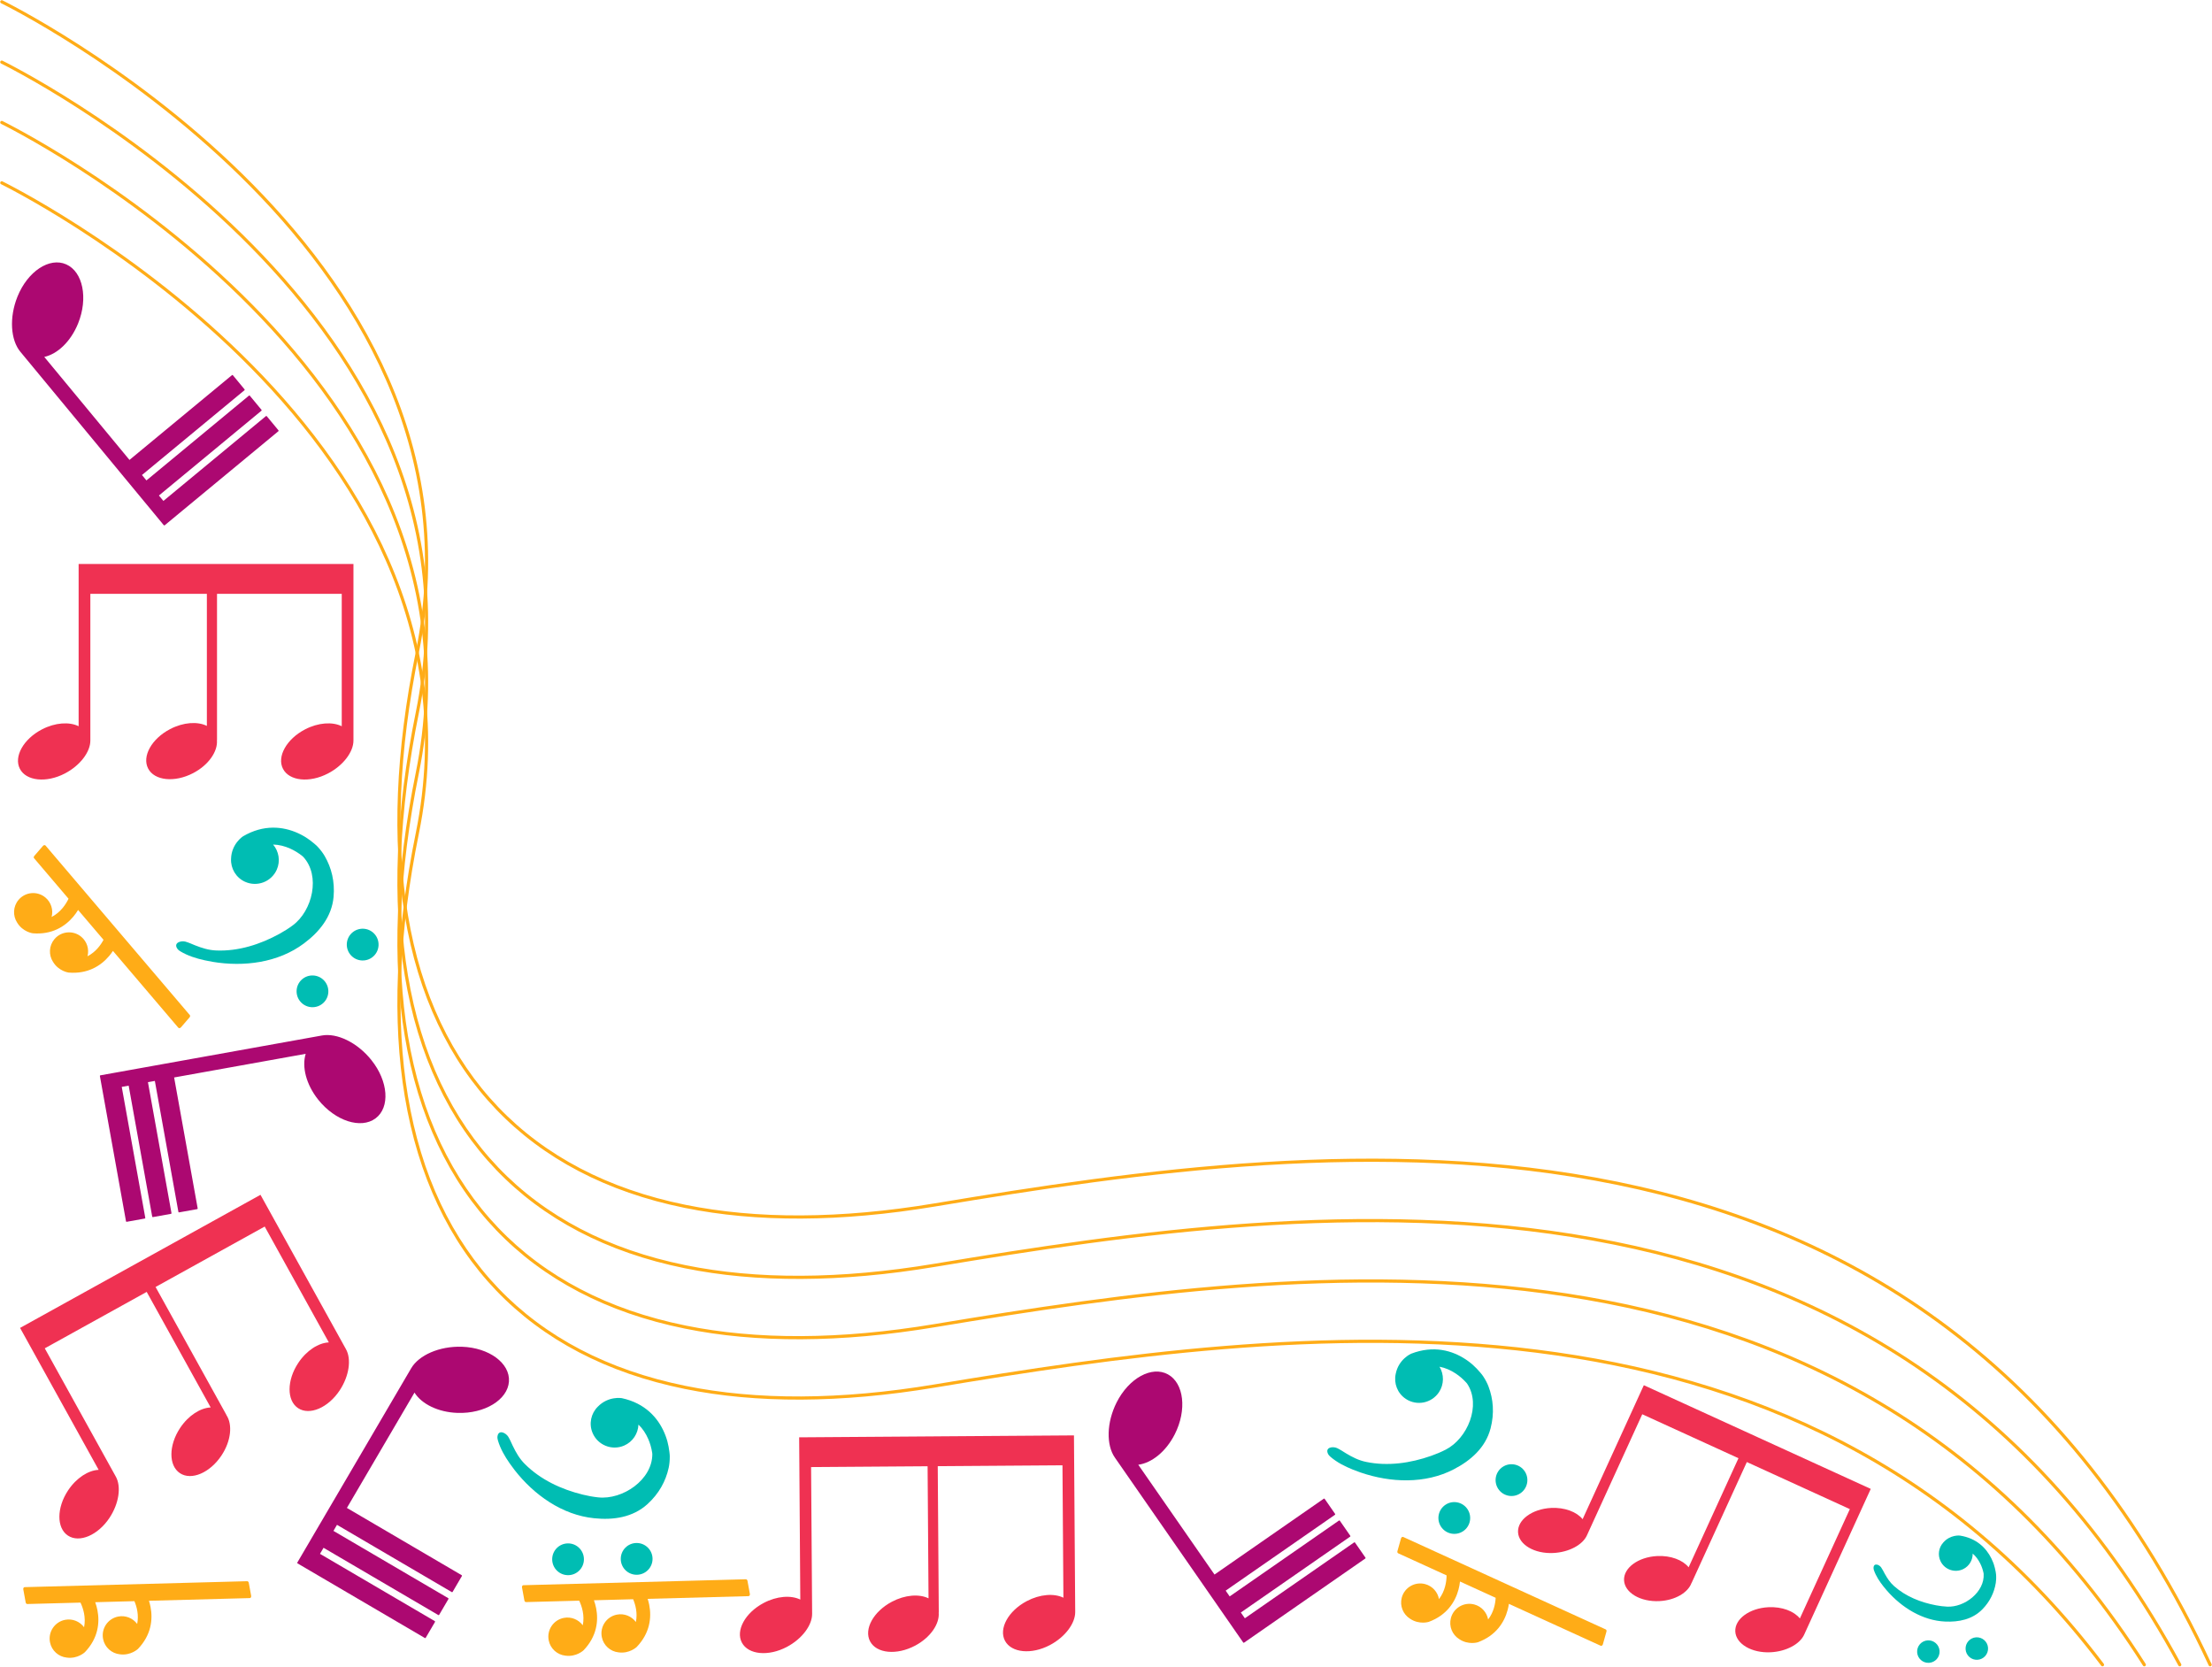 <?xml version="1.0" encoding="UTF-8"?>
<!DOCTYPE svg PUBLIC '-//W3C//DTD SVG 1.0//EN'
          'http://www.w3.org/TR/2001/REC-SVG-20010904/DTD/svg10.dtd'>
<svg clip-rule="evenodd" fill-rule="evenodd" height="2486.0" image-rendering="optimizeQuality" preserveAspectRatio="xMidYMid meet" shape-rendering="geometricPrecision" text-rendering="geometricPrecision" version="1.0" viewBox="-0.3 -0.3 3299.7 2486.0" width="3299.7" xmlns="http://www.w3.org/2000/svg" xmlns:xlink="http://www.w3.org/1999/xlink" zoomAndPan="magnify"
><g
  ><g fill-rule="nonzero"
    ><g id="change1_1"
      ><path d="M323.42 841.01l-206.43 0 0 242.01c-13.8,-6.86 -34.88,-5.61 -54.74,4.71 -27.6,14.35 -42.31,40.71 -32.87,58.86 9.44,18.17 39.47,21.26 67.06,6.91 23.03,-11.98 38.15,-32.37 38.04,-49.26l0 -218.75 173.8 0 0 197.03c-13.8,-6.86 -34.89,-5.61 -54.75,4.72 -27.6,14.35 -42.31,40.7 -32.87,58.86 9.44,18.16 39.47,21.25 67.06,6.9 23.03,-11.97 37.03,-32.3 35.56,-49.26l0.14 0 0 -218.25 186.06 0 0 197.53c-13.8,-6.86 -34.91,-5.61 -54.75,4.71 -27.61,14.35 -42.32,40.71 -32.88,58.86 9.46,18.17 39.45,21.26 67.06,6.91 23.03,-11.98 38.14,-32.37 38.03,-49.26l0 -263.23 -203.52 0z" fill="#ef3152"
      /></g
      ><g id="change2_1"
      ><path d="M364.42 581.75c0.37,-0.31 0.43,-0.87 0.11,-1.25l-17.49 -21.15c-0.31,-0.37 -0.87,-0.43 -1.25,-0.12l-152.94 126.52 -127.1 -153.65c19.63,-4.25 39.55,-22.91 50.47,-49.97 15.17,-37.6 7.21,-77.04 -17.76,-88.09 -24.98,-11.06 -57.51,10.47 -72.68,48.07 -12.66,31.38 -10.23,64.97 4.36,82.4l145.83 176.29c0.01,0.01 0,0.03 0.01,0.04l17.5 21.15c0.01,0.02 0.03,0.01 0.04,0.03l7.75 9.37c0.01,0.01 0.01,0.03 0.02,0.04l17.49 21.15c0.01,0.01 0.03,0.01 0.04,0.02l7.75 9.37c0.01,0.02 0.01,0.03 0.02,0.04l17.49 21.16c0.31,0.37 0.87,0.43 1.25,0.12l169.69 -140.37c0.37,-0.31 0.43,-0.87 0.12,-1.24l-17.5 -21.16c-0.31,-0.37 -0.87,-0.42 -1.25,-0.11l-152.94 126.51 -6.68 -8.07 152.95 -126.51c0.37,-0.31 0.43,-0.87 0.11,-1.25l-17.49 -21.15c-0.31,-0.38 -0.87,-0.43 -1.25,-0.12l-152.94 126.51 -6.68 -8.07 152.95 -126.51z" fill="#ac0871"
      /></g
      ><g id="change3_2"
      ><path d="M63.77 1261.52l-12.93 15.01c-0.93,1.07 -1.07,2.5 -0.33,3.37l51.44 60.44c-3.94,8.16 -11.71,20.21 -25.25,27.21 2.68,-10.31 -0.53,-21.69 -9.22,-29 -12.05,-10.11 -30.03,-8.55 -40.15,3.51 -8.23,9.8 -8.73,23.54 -2.13,33.76 8.56,14.23 23.36,16.06 23.36,16.06 28.5,2.39 48.18,-10.15 60.52,-24.84 2.74,-3.26 5.08,-6.63 7.12,-9.96l37.91 44.54c-4.26,7.95 -11.77,18.26 -23.88,24.52 2.68,-10.31 -0.53,-21.69 -9.22,-28.99 -12.05,-10.13 -30.03,-8.56 -40.15,3.49 -8.24,9.81 -8.73,23.55 -2.12,33.78 8.55,14.22 23.35,16.05 23.35,16.05 28.5,2.39 48.18,-10.15 60.52,-24.84 2.06,-2.46 3.91,-4.97 5.56,-7.48l97.52 114.58c0.9,1.06 2.74,0.83 3.88,-0.49l12.93 -15.01c0.93,-1.07 1.06,-2.51 0.33,-3.37l-215.18 -252.83c-0.9,-1.07 -2.74,-0.84 -3.88,0.49z" fill="#ffac17"
      /></g
      ><g fill="#00bdb3" id="change4_2"
      ><path d="M556.88 1426.11c9.56,-8.9 10.1,-23.94 1.2,-33.5 -8.9,-9.57 -23.94,-10.11 -33.51,-1.21 -9.61,8.95 -10.1,23.95 -1.2,33.51 8.9,9.56 23.9,10.15 33.51,1.2z"
        /><path d="M482 1495.81c9.56,-8.9 10.05,-23.9 1.15,-33.47 -8.9,-9.56 -23.89,-10.14 -33.46,-1.24 -9.61,8.95 -10.1,23.94 -1.2,33.51 8.9,9.56 23.89,10.14 33.51,1.2z"
        /><path d="M497.31 1337.55c2.01,-22.78 -3.06,-43.39 -13.35,-61.02 -2.2,-3.82 -6.14,-9.25 -10.13,-13.44 -0.08,-0.09 -0.21,-0.23 -0.3,-0.32l-0.04 -0.05c-1.14,-1.31 -2.55,-2.46 -3.87,-3.61 -0.05,-0.05 -0.05,-0.05 -0.09,-0.09l0 0c-0.3,-0.23 -0.55,-0.51 -0.85,-0.74 -4.1,-3.49 -8.43,-6.77 -12.95,-9.62 -1.08,-0.7 -2.16,-1.31 -3.24,-1.92 -2.76,-1.6 -5.66,-3.07 -8.56,-4.36 -21.92,-9.86 -50.95,-13.28 -81.8,4.9 0,0 -17.17,10.97 -17.76,33.62 -0.69,14.15 7.18,27.99 20.92,34.17 17.98,8.08 39.14,0.04 47.22,-17.95 5.79,-12.95 3.15,-27.49 -5.43,-37.61 8.76,0.18 17.35,2.38 25.37,5.97 6.37,2.83 12.35,6.52 17.79,10.81 0.6,0.46 1.16,0.96 1.71,1.47 26.29,28.24 13.89,80.59 -15.6,102.33 -6.24,4.62 -12.87,8.83 -19.69,12.55 -28.7,15.83 -61.44,26.24 -94.32,24.88 -11.26,-0.4 -21.53,-3.68 -31.78,-7.74 -4.64,-1.89 -9.27,-4.03 -14.16,-5.44 -6.62,-1.91 -18.24,1.59 -12.26,10.39 1.13,1.67 2.76,2.96 4.48,3.99 11.12,6.74 23.66,10.63 36.29,13.41 3.93,0.85 7.91,1.65 11.85,2.32 46.52,7.79 97.82,1.44 136.32,-27.43 22.98,-17.14 41.58,-39.8 44.23,-69.47z"
      /></g
      ><g fill="#ffac17" id="change3_1"
      ><path d="M1.31 4.47c-1.17,-0.58 -1.64,-2 -1.06,-3.16 0.58,-1.17 2,-1.64 3.16,-1.06 2.13,1.07 744.65,364.81 621.12,972.97 -30.14,148.38 -34.99,279.4 -16.36,391.17 19.63,117.8 65.35,214.2 135.04,286.99 69.68,72.8 163.38,122.04 278.94,145.52 106.07,21.54 230.58,21.39 371.88,-2.16 298.65,-49.77 669.68,-103.6 1018.64,-32.23 349.23,71.41 676.18,268.14 886.11,719.51 0.55,1.18 0.03,2.59 -1.15,3.13 -1.19,0.55 -2.59,0.03 -3.14,-1.15 -209.17,-449.73 -534.88,-645.72 -882.76,-716.87 -348.14,-71.19 -718.67,-17.44 -1016.93,32.27 -141.86,23.65 -266.94,23.78 -373.58,2.12 -116.54,-23.67 -211.07,-73.37 -281.42,-146.86 -70.35,-73.49 -116.5,-170.74 -136.3,-289.5 -18.71,-112.31 -13.85,-243.9 16.4,-392.86 122.81,-604.6 -616.47,-966.77 -618.59,-967.83z"
        /><path d="M1.31 94.49c-1.17,-0.58 -1.64,-2 -1.06,-3.17 0.58,-1.16 2,-1.63 3.16,-1.05 2.13,1.07 744.65,364.81 621.12,972.98 -30.14,148.37 -34.99,279.39 -16.36,391.16 19.63,117.8 65.35,214.2 135.04,286.99 69.68,72.8 163.38,122.04 278.94,145.52 106.07,21.54 230.58,21.39 371.88,-2.16 288.28,-48.05 644,-99.83 982.21,-39.15 338.47,60.73 659.26,234.05 877.16,636.28 0.61,1.15 0.18,2.58 -0.97,3.2 -1.15,0.62 -2.58,0.19 -3.2,-0.96 -217.07,-400.72 -536.64,-573.38 -873.82,-633.88 -337.44,-60.54 -692.69,-8.81 -980.61,39.17 -141.86,23.65 -266.94,23.78 -373.58,2.12 -116.54,-23.67 -211.07,-73.37 -281.42,-146.86 -70.35,-73.49 -116.5,-170.74 -136.3,-289.5 -18.71,-112.31 -13.85,-243.9 16.4,-392.86 122.81,-604.6 -616.47,-966.77 -618.59,-967.83z"
        /><path d="M1.31 184.51c-1.17,-0.58 -1.64,-2 -1.06,-3.16 0.58,-1.17 2,-1.64 3.16,-1.06 2.13,1.07 744.65,364.81 621.12,972.98 -30.14,148.38 -34.99,279.39 -16.36,391.16 19.63,117.8 65.35,214.2 135.04,287 69.68,72.79 163.38,122.03 278.94,145.51 106.07,21.54 230.58,21.39 371.88,-2.16 277.01,-46.16 616.28,-95.78 942.43,-45.75 326.43,50.07 639.61,199.91 863.97,552.71 0.7,1.1 0.37,2.57 -0.74,3.27 -1.1,0.7 -2.56,0.37 -3.26,-0.73 -223.48,-351.43 -535.47,-500.68 -860.67,-550.57 -325.48,-49.93 -664.3,-0.37 -940.96,45.74 -141.86,23.64 -266.94,23.77 -373.58,2.11 -116.54,-23.67 -211.07,-73.37 -281.42,-146.86 -70.35,-73.49 -116.5,-170.74 -136.3,-289.49 -18.71,-112.32 -13.85,-243.91 16.4,-392.87 122.81,-604.6 -616.47,-966.77 -618.59,-967.83z"
        /><path d="M1.31 274.53c-1.17,-0.58 -1.64,-2 -1.06,-3.16 0.58,-1.17 2,-1.64 3.16,-1.06 2.13,1.07 744.65,364.81 621.12,972.98 -30.14,148.38 -34.99,279.39 -16.36,391.16 19.63,117.8 65.35,214.2 135.04,287 69.68,72.79 163.38,122.03 278.94,145.51 106.07,21.54 230.58,21.39 371.88,-2.16 264.56,-44.09 585.92,-91.33 898.44,-51.89 312.75,39.47 616.52,165.71 845.47,468.67 0.78,1.04 0.58,2.53 -0.46,3.32 -1.05,0.78 -2.53,0.58 -3.32,-0.47 -228.04,-301.76 -530.68,-427.52 -842.29,-466.84 -311.84,-39.35 -632.81,7.83 -897.07,51.88 -141.86,23.64 -266.94,23.77 -373.58,2.11 -116.54,-23.67 -211.07,-73.37 -281.42,-146.86 -70.35,-73.49 -116.5,-170.74 -136.3,-289.49 -18.71,-112.32 -13.85,-243.91 16.4,-392.87 122.81,-604.6 -616.47,-966.77 -618.59,-967.83z"
      /></g
      ><g id="change2_2"
      ><path d="M265.82 1807.48c0.08,0.48 0.54,0.8 1.02,0.71l27.02 -4.85c0.48,-0.09 0.8,-0.55 0.72,-1.03l-35.13 -195.36 196.26 -35.28c-5.94,19.18 0.54,45.69 18.75,68.5 25.32,31.67 63.58,44.11 85.46,27.78 21.9,-16.34 19.12,-55.25 -6.19,-86.93 -21.12,-26.43 -51.58,-40.8 -73.92,-36.65l-225.19 40.49c-0.01,0 -0.02,-0.01 -0.04,-0.01l-27.02 4.86c-0.01,0 -0.02,0.02 -0.03,0.02l-11.97 2.15c-0.02,0 -0.03,-0.01 -0.05,0l-27.01 4.85c-0.02,0.01 -0.03,0.02 -0.04,0.02l-11.97 2.16c-0.02,0 -0.03,-0.01 -0.04,-0.01l-27.02 4.86c-0.48,0.08 -0.8,0.54 -0.72,1.02l38.97 216.75c0.09,0.47 0.55,0.8 1.03,0.71l27.02 -4.86c0.48,-0.08 0.8,-0.55 0.71,-1.02l-35.12 -195.36 10.31 -1.85 35.12 195.35c0.08,0.48 0.54,0.8 1.03,0.72l27.02 -4.86c0.48,-0.09 0.8,-0.55 0.71,-1.03l-35.12 -195.35 10.3 -1.86 35.13 195.36z" fill="#ac0871"
      /></g
      ><g id="change1_2"
      ><path d="M210.23 1880.54l-180.59 99.99 117.23 211.73c-15.4,0.68 -33.24,11.98 -45.61,30.64 -17.2,25.92 -17.3,56.1 -0.25,67.41 17.06,11.32 44.82,-0.52 62.01,-26.44 14.35,-21.63 17.7,-46.79 9.43,-61.53l-105.96 -191.36 152.04 -84.18 95.44 172.37c-15.4,0.68 -33.24,11.98 -45.61,30.64 -17.19,25.92 -17.3,56.1 -0.24,67.41 17.05,11.32 44.82,-0.52 62.01,-26.44 14.35,-21.63 16.74,-46.2 7.25,-60.32l0.11 -0.06 -105.71 -190.94 162.78 -90.13 95.68 172.81c-15.4,0.69 -33.27,12 -45.62,30.65 -17.2,25.92 -17.31,56.11 -0.25,67.42 17.07,11.3 44.8,-0.52 62.01,-26.45 14.35,-21.63 17.69,-46.79 9.41,-61.51l-127.51 -230.29 -178.05 98.58z" fill="#ef3152"
      /></g
      ><g id="change3_3"
      ><path d="M34.44 2370.54l3.57 19.49c0.25,1.39 1.28,2.4 2.42,2.37l79.34 -2.11c3.88,8.19 8.38,21.8 5.34,36.73 -6.35,-8.55 -17.22,-13.2 -28.37,-11.02 -15.44,3.04 -25.5,18.01 -22.46,33.46 2.46,12.56 12.85,21.57 24.95,22.85 16.45,2.26 27.16,-8.12 27.16,-8.12 19.75,-20.68 22.34,-43.87 18.64,-62.7 -0.82,-4.18 -1.97,-8.12 -3.29,-11.79l58.47 -1.56c3.52,8.31 6.83,20.62 4.11,33.97 -6.35,-8.55 -17.23,-13.2 -28.37,-11.01 -15.44,3.03 -25.5,18.01 -22.47,33.45 2.47,12.57 12.86,21.57 24.97,22.85 16.44,2.26 27.15,-8.11 27.15,-8.11 19.75,-20.69 22.33,-43.88 18.64,-62.7 -0.62,-3.15 -1.42,-6.16 -2.33,-9.03l150.4 -4.01c1.4,-0.04 2.37,-1.61 2.06,-3.33l-3.57 -19.49c-0.26,-1.39 -1.29,-2.4 -2.42,-2.37l-331.89 8.86c-1.39,0.03 -2.36,1.61 -2.05,3.32z" fill="#ffac17"
      /></g
      ><g id="change2_3"
      ><path d="M673.65 2374.63c0.42,0.25 0.96,0.11 1.21,-0.31l13.88 -23.69c0.25,-0.42 0.1,-0.96 -0.31,-1.21l-171.25 -100.35 100.82 -172.04c10.71,16.98 35.06,29.31 64.23,30.29 40.52,1.38 74.85,-19.6 76.68,-46.85 1.83,-27.25 -29.54,-50.45 -70.06,-51.82 -33.82,-1.15 -64.54,12.65 -75.92,32.32l-115.68 197.4c0,0.01 -0.02,0.01 -0.03,0.02l-13.88 23.69c-0.01,0.01 0,0.03 -0.01,0.04l-6.15 10.5c0,0.01 -0.02,0.01 -0.03,0.02l-13.88 23.69c-0.01,0.01 0,0.03 -0.01,0.04l-6.15 10.49c0,0.01 -0.02,0.02 -0.03,0.03l-13.88 23.68c-0.25,0.42 -0.1,0.97 0.32,1.21l189.99 111.35c0.42,0.24 0.97,0.1 1.21,-0.32l13.88 -23.68c0.25,-0.42 0.11,-0.97 -0.31,-1.21l-171.25 -100.36 5.29 -9.04 171.25 100.36c0.42,0.25 0.96,0.11 1.21,-0.31l13.88 -23.69c0.25,-0.42 0.11,-0.96 -0.31,-1.21l-171.25 -100.36 5.29 -9.03 171.25 100.35z" fill="#ac0871"
      /></g
      ><g fill="#00bdb3" id="change4_1"
      ><path d="M949.55 2348.78c13.07,-0.08 23.65,-10.78 23.57,-23.85 -0.07,-13.06 -10.78,-23.64 -23.84,-23.56 -13.13,0.07 -23.65,10.78 -23.57,23.84 0.07,13.07 10.71,23.65 23.84,23.57z"
        /><path d="M847.26 2349.38c13.06,-0.08 23.58,-10.78 23.5,-23.84 -0.07,-13.07 -10.71,-23.65 -23.78,-23.57 -13.13,0.07 -23.65,10.78 -23.57,23.84 0.08,13.07 10.72,23.65 23.85,23.57z"
        /><path d="M965.67 2243.27c16.9,-15.4 27.12,-34.01 31.49,-53.94 0.97,-4.3 1.74,-10.97 1.64,-16.75 0,-0.13 0,-0.31 0,-0.44l0 -0.06c0.05,-1.74 -0.21,-3.55 -0.41,-5.29 0,-0.06 0,-0.06 0,-0.12l0 0c-0.06,-0.38 -0.07,-0.75 -0.13,-1.12 -0.65,-5.35 -1.62,-10.7 -3.02,-15.85 -0.32,-1.24 -0.7,-2.43 -1.08,-3.61 -0.95,-3.04 -2.09,-6.08 -3.35,-9 -9.46,-22.09 -28.51,-44.26 -63.52,-51.77 0,0 -20.06,-3.55 -35.83,12.72 -10.09,9.95 -13.67,25.47 -7.74,39.31 7.76,18.12 28.78,26.52 46.91,18.76 13.03,-5.61 20.92,-18.1 21.47,-31.36 6.32,6.06 11.15,13.5 14.62,21.57 2.78,6.39 4.68,13.16 5.78,20 0.13,0.75 0.2,1.49 0.27,2.24 0.22,38.58 -44.34,68.71 -80.77,64.75 -7.72,-0.82 -15.44,-2.21 -22.98,-4.09 -31.85,-7.78 -62.98,-22.28 -86.27,-45.54 -8.01,-7.92 -13.36,-17.29 -18.14,-27.22 -2.14,-4.52 -4.1,-9.24 -6.74,-13.58 -3.58,-5.89 -14.5,-11.18 -16.06,-0.66 -0.3,2 0.03,4.05 0.6,5.98 3.62,12.48 10.22,23.83 17.62,34.43 2.32,3.28 4.71,6.57 7.15,9.73 28.97,37.22 71.03,67.28 118.91,72.1 28.51,2.95 57.55,-1.14 79.58,-21.19z"
      /></g
      ><g id="change3_4"
      ><path d="M778.39 2367.66l3.57 19.49c0.25,1.39 1.28,2.4 2.42,2.37l79.34 -2.11c3.88,8.18 8.38,21.79 5.33,36.73 -6.34,-8.55 -17.21,-13.21 -28.36,-11.02 -15.44,3.03 -25.5,18.01 -22.47,33.46 2.47,12.56 12.86,21.57 24.96,22.85 16.45,2.26 27.16,-8.12 27.16,-8.12 19.74,-20.68 22.34,-43.87 18.64,-62.7 -0.82,-4.18 -1.97,-8.12 -3.29,-11.79l58.47 -1.56c3.52,8.3 6.83,20.61 4.11,33.97 -6.35,-8.55 -17.23,-13.2 -28.36,-11.01 -15.45,3.03 -25.51,18.01 -22.48,33.45 2.47,12.57 12.85,21.57 24.97,22.85 16.44,2.26 27.15,-8.11 27.15,-8.11 19.75,-20.69 22.33,-43.88 18.64,-62.7 -0.62,-3.15 -1.42,-6.16 -2.33,-9.03l150.4 -4.02c1.4,-0.03 2.37,-1.6 2.06,-3.32l-3.57 -19.49c-0.26,-1.39 -1.29,-2.4 -2.42,-2.37l-331.89 8.86c-1.39,0.03 -2.36,1.61 -2.05,3.32z" fill="#ffac17"
      /></g
      ><g id="change1_3"
      ><path d="M1398.25 2142.31l-206.42 1.45 1.7 242.01c-13.84,-6.76 -34.92,-5.37 -54.71,5.1 -27.49,14.54 -42.02,41 -32.45,59.09 9.57,18.09 39.61,20.97 67.11,6.43 22.95,-12.14 37.92,-32.63 37.69,-49.53l-1.54 -218.73 173.79 -1.23 1.39 197.03c-13.85,-6.76 -34.92,-5.37 -54.72,5.1 -27.49,14.54 -42.02,40.99 -32.45,59.09 9.57,18.09 39.62,20.97 67.11,6.43 22.95,-12.14 36.8,-32.56 35.21,-49.51l0.14 0 -1.54 -218.24 186.06 -1.31 1.39 197.52c-13.85,-6.76 -34.95,-5.37 -54.72,5.1 -27.5,14.54 -42.03,41 -32.46,59.09 9.59,18.09 39.6,20.97 67.11,6.43 22.94,-12.14 37.91,-32.63 37.68,-49.53l-1.86 -263.22 -203.51 1.43z" fill="#ef3152"
      /></g
      ><g id="change2_4"
      ><path d="M1991.12 2259.27c0.4,-0.28 0.51,-0.83 0.22,-1.23l-15.65 -22.55c-0.28,-0.4 -0.83,-0.5 -1.23,-0.23l-163.05 113.19 -113.71 -163.8c19.91,-2.58 41.33,-19.5 54.49,-45.55 18.28,-36.19 13.68,-76.15 -10.27,-89.27 -23.96,-13.12 -58.2,5.59 -76.48,41.78 -15.26,30.21 -15.66,63.88 -2.58,82.47l130.46 187.95c0.01,0.01 0,0.03 0.01,0.04l15.66 22.55c0.01,0.02 0.02,0.02 0.03,0.03l6.94 9.99c0,0.01 0,0.03 0.01,0.04l15.65 22.55c0.01,0.01 0.03,0.01 0.04,0.03l6.93 9.99c0.01,0.01 0,0.03 0.01,0.04l15.66 22.55c0.27,0.4 0.83,0.5 1.23,0.22l180.9 -125.57c0.4,-0.28 0.5,-0.83 0.23,-1.23l-15.66 -22.56c-0.28,-0.4 -0.83,-0.5 -1.23,-0.22l-163.05 113.19 -5.98 -8.61 163.06 -113.18c0.4,-0.28 0.5,-0.83 0.22,-1.23l-15.66 -22.56c-0.27,-0.39 -0.83,-0.49 -1.23,-0.22l-163.05 113.19 -5.97 -8.6 163.05 -113.19z" fill="#ac0871"
      /></g
      ><g fill="#00bdb3" id="change4_3"
      ><path d="M2267.52 2227.35c10.89,-7.21 13.89,-21.96 6.68,-32.86 -7.22,-10.89 -21.96,-13.89 -32.86,-6.68 -10.95,7.25 -13.89,21.96 -6.68,32.86 7.22,10.9 21.91,13.93 32.86,6.68z"
        /><path d="M2182.22 2283.82c10.9,-7.21 13.84,-21.92 6.63,-32.82 -7.22,-10.89 -21.91,-13.93 -32.81,-6.71 -10.94,7.25 -13.89,21.96 -6.68,32.85 7.22,10.9 21.91,13.93 32.86,6.68z"
        /><path d="M2223.28 2130.22c5.72,-22.14 4.09,-43.31 -3.16,-62.39 -1.54,-4.13 -4.54,-10.12 -7.79,-14.91 -0.07,-0.11 -0.17,-0.26 -0.24,-0.37l-0.04 -0.05c-0.91,-1.49 -2.11,-2.85 -3.23,-4.2 -0.03,-0.06 -0.03,-0.06 -0.07,-0.11l0 0c-0.25,-0.27 -0.46,-0.58 -0.72,-0.86 -3.47,-4.12 -7.2,-8.07 -11.2,-11.62 -0.94,-0.86 -1.91,-1.64 -2.87,-2.42 -2.46,-2.03 -5.08,-3.95 -7.73,-5.71 -20.01,-13.31 -48.09,-21.45 -81.5,-8.57 0,0 -18.74,8 -23.04,30.24 -2.99,13.85 2.5,28.8 15.04,37.14 16.41,10.93 38.6,6.46 49.53,-9.95 7.84,-11.84 7.61,-26.61 0.81,-38 8.61,1.61 16.72,5.19 24.04,10.05 5.82,3.83 11.12,8.45 15.79,13.58 0.51,0.55 0.97,1.14 1.44,1.73 21.3,32.17 0.48,81.77 -32.17,98.39 -6.92,3.53 -14.14,6.6 -21.49,9.15 -30.9,10.91 -64.9,15.81 -97.12,9.08 -11.04,-2.25 -20.63,-7.16 -30.08,-12.85 -4.27,-2.62 -8.48,-5.5 -13.07,-7.69 -6.22,-2.97 -18.25,-1.42 -13.8,8.24 0.84,1.83 2.24,3.37 3.77,4.67 9.86,8.47 21.59,14.36 33.59,19.18 3.74,1.48 7.53,2.92 11.31,4.23 44.61,15.31 96.26,17.46 138.98,-4.7 25.48,-13.14 47.55,-32.45 55.02,-61.28z"
      /></g
      ><g id="change3_5"
      ><path d="M2089.64 2294.47l-5.36 19.08c-0.39,1.36 0.1,2.72 1.13,3.19l72.2 32.96c-0.11,9.06 -2.04,23.27 -11.34,35.34 -1.95,-10.47 -9.67,-19.42 -20.64,-22.35 -15.2,-4.06 -30.82,4.97 -34.89,20.17 -3.3,12.38 2.07,25.03 12.38,31.49 13.78,9.27 27.96,4.65 27.96,4.65 26.83,-9.9 39.35,-29.6 44.3,-48.13 1.1,-4.12 1.8,-8.16 2.23,-12.04l53.21 24.29c-0.49,9.01 -2.93,21.52 -11.24,32.32 -1.95,-10.47 -9.67,-19.43 -20.64,-22.36 -15.21,-4.06 -30.82,4.98 -34.89,20.18 -3.3,12.38 2.07,25.03 12.39,31.49 13.77,9.26 27.95,4.65 27.95,4.65 26.83,-9.91 39.34,-29.61 44.29,-48.14 0.83,-3.09 1.44,-6.15 1.88,-9.13l136.87 62.48c1.27,0.58 2.83,-0.4 3.31,-2.08l5.36 -19.08c0.38,-1.36 -0.1,-2.72 -1.14,-3.19l-302.02 -137.87c-1.27,-0.58 -2.83,0.4 -3.3,2.08z" fill="#ffac17"
      /></g
      ><g id="change1_4"
      ><path d="M2622.3 2143.88l-170.45 -77.88 -91.32 199.85c-8.8,-10.88 -26.68,-17.8 -46.98,-16.77 -28.2,1.44 -50.3,17.65 -49.35,36.21 0.95,18.56 24.57,32.44 52.77,31 23.54,-1.2 43.72,-12.33 50,-26.32l82.53 -180.64 143.52 65.57 -74.34 162.71c-8.81,-10.87 -26.69,-17.8 -46.99,-16.77 -28.2,1.44 -50.29,17.65 -49.35,36.21 0.95,18.56 24.57,32.44 52.78,31 23.53,-1.2 42.76,-12.7 47.95,-27.26l0.11 0.05 82.34 -180.22 153.65 70.2 -74.53 163.11c-8.81,-10.87 -26.71,-17.81 -46.99,-16.76 -28.21,1.43 -50.31,17.64 -49.36,36.2 0.96,18.56 24.56,32.43 52.77,31 23.54,-1.2 43.71,-12.34 49.99,-26.33l99.32 -217.37 -168.07 -76.79z" fill="#ef3152"
      /></g
      ><g fill="#00bdb3" id="change4_4"
      ><path d="M2949.62 2475.59c9.23,-0.58 16.28,-8.57 15.7,-17.8 -0.58,-9.23 -8.57,-16.27 -17.8,-15.7 -9.28,0.59 -16.28,8.57 -15.7,17.8 0.58,9.24 8.52,16.28 17.8,15.7z"
        /><path d="M2877.35 2480.13c9.23,-0.58 16.24,-8.57 15.66,-17.8 -0.58,-9.23 -8.53,-16.28 -17.76,-15.7 -9.27,0.58 -16.27,8.57 -15.69,17.8 0.57,9.23 8.52,16.28 17.79,15.7z"
        /><path d="M2956.77 2400.38c11.32,-11.56 17.79,-25.12 20.08,-39.39 0.51,-3.07 0.79,-7.81 0.48,-11.9 0,-0.08 -0.01,-0.22 -0.02,-0.3l0 -0.05c-0.03,-1.23 -0.29,-2.5 -0.49,-3.72 -0.01,-0.04 -0.01,-0.04 -0.01,-0.09l0 0c-0.06,-0.26 -0.08,-0.52 -0.14,-0.78 -0.68,-3.75 -1.57,-7.49 -2.77,-11.08 -0.27,-0.87 -0.59,-1.69 -0.91,-2.5 -0.79,-2.12 -1.72,-4.22 -2.73,-6.23 -7.57,-15.24 -21.92,-30.13 -46.97,-34.03 0,0 -14.32,-1.71 -24.81,10.42 -6.72,7.44 -8.63,18.55 -3.88,28.09 6.21,12.5 21.4,17.59 33.9,11.38 8.98,-4.49 14.06,-13.64 13.91,-23.03 4.71,4.03 8.43,9.09 11.2,14.66 2.22,4.4 3.84,9.11 4.89,13.9 0.12,0.52 0.2,1.05 0.28,1.57 1.71,27.26 -28.57,50.34 -54.47,49.01 -5.49,-0.27 -11.01,-0.94 -16.41,-1.97 -22.82,-4.22 -45.4,-13.21 -62.79,-28.72 -5.98,-5.27 -10.14,-11.67 -13.92,-18.5 -1.69,-3.11 -3.27,-6.37 -5.31,-9.33 -2.76,-4.02 -10.69,-7.31 -11.37,0.19 -0.13,1.42 0.18,2.85 0.66,4.19 3.06,8.68 8.18,16.44 13.84,23.63 1.77,2.22 3.59,4.45 5.45,6.58 21.96,25.15 52.89,44.7 86.92,46.18 20.27,0.93 40.62,-3.13 55.39,-18.18z"
      /></g
    ></g
  ></g
></svg
>

